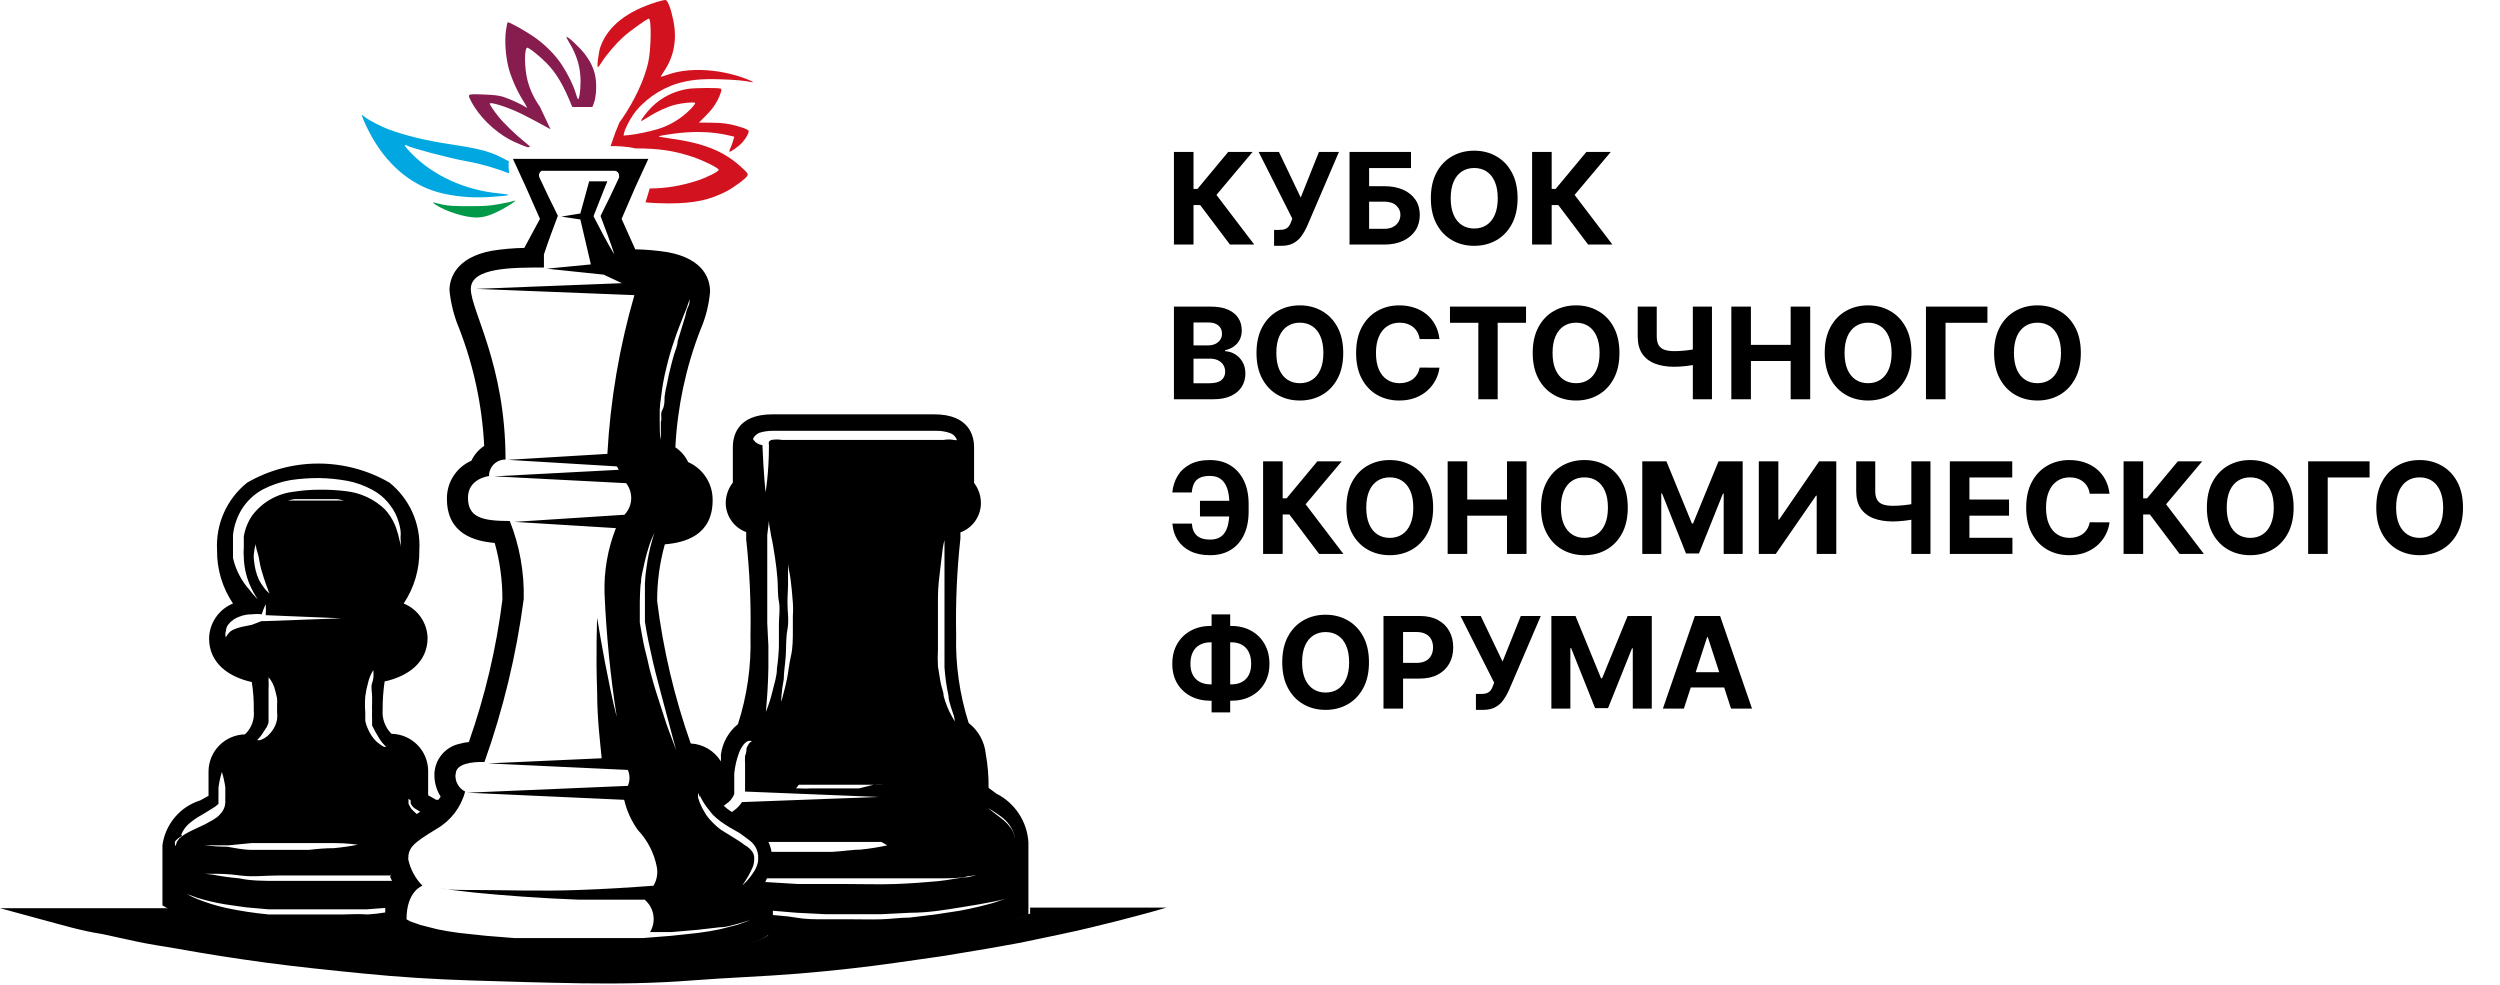 <?xml version="1.0" encoding="UTF-8"?> <svg xmlns="http://www.w3.org/2000/svg" width="1196" height="471" viewBox="0 0 1196 471" fill="none"><path d="M588.413 117L574.177 98.113H570.975V117H561.608V72.692H570.975V90.389H572.858L587.569 72.692H599.231L581.944 93.245L600.031 117H588.413ZM609.523 117.606V109.99H611.925C613.122 109.99 614.088 109.846 614.824 109.558C615.559 109.255 616.144 108.815 616.576 108.238C617.023 107.647 617.398 106.911 617.701 106.031L618.242 104.582L602.146 72.692H611.838L622.266 94.5L630.985 72.692H640.548L625.273 108.303C624.538 109.947 623.665 111.476 622.656 112.889C621.66 114.303 620.384 115.442 618.826 116.308C617.269 117.173 615.278 117.606 612.855 117.606H609.523ZM645.616 117V72.692H675.017V80.416H654.983V89.07H662.188C665.693 89.07 668.714 89.639 671.253 90.779C673.806 91.904 675.775 93.497 677.159 95.56C678.544 97.623 679.236 100.053 679.236 102.851C679.236 105.635 678.544 108.094 677.159 110.228C675.775 112.349 673.806 114.007 671.253 115.204C668.714 116.401 665.693 117 662.188 117H645.616ZM654.983 109.471H662.188C663.861 109.471 665.274 109.168 666.428 108.562C667.582 107.942 668.455 107.127 669.046 106.118C669.652 105.094 669.955 103.976 669.955 102.764C669.955 101.005 669.284 99.519 667.943 98.308C666.616 97.082 664.698 96.469 662.188 96.469H654.983V109.471ZM726.016 94.846C726.016 99.678 725.1 103.788 723.268 107.178C721.451 110.567 718.97 113.156 715.826 114.945C712.696 116.719 709.177 117.606 705.268 117.606C701.331 117.606 697.797 116.712 694.667 114.923C691.537 113.135 689.064 110.546 687.246 107.156C685.429 103.767 684.52 99.663 684.52 94.846C684.52 90.014 685.429 85.904 687.246 82.514C689.064 79.125 691.537 76.543 694.667 74.769C697.797 72.98 701.331 72.086 705.268 72.086C709.177 72.086 712.696 72.98 715.826 74.769C718.97 76.543 721.451 79.125 723.268 82.514C725.1 85.904 726.016 90.014 726.016 94.846ZM716.518 94.846C716.518 91.716 716.05 89.077 715.112 86.928C714.189 84.779 712.884 83.149 711.196 82.038C709.509 80.928 707.533 80.372 705.268 80.372C703.004 80.372 701.028 80.928 699.34 82.038C697.653 83.149 696.34 84.779 695.403 86.928C694.48 89.077 694.018 91.716 694.018 94.846C694.018 97.976 694.48 100.615 695.403 102.764C696.34 104.913 697.653 106.543 699.34 107.654C701.028 108.764 703.004 109.32 705.268 109.32C707.533 109.32 709.509 108.764 711.196 107.654C712.884 106.543 714.189 104.913 715.112 102.764C716.05 100.615 716.518 97.976 716.518 94.846ZM759.761 117L745.525 98.113H742.323V117H732.955V72.692H742.323V90.389H744.205L758.917 72.692H770.578L753.292 93.245L771.379 117H759.761ZM561.608 191V146.692H579.348C582.608 146.692 585.327 147.175 587.504 148.141C589.682 149.108 591.319 150.449 592.416 152.166C593.512 153.867 594.06 155.829 594.06 158.05C594.06 159.781 593.714 161.303 593.021 162.615C592.329 163.913 591.377 164.981 590.166 165.817C588.968 166.639 587.598 167.223 586.055 167.57V168.002C587.742 168.074 589.322 168.55 590.793 169.43C592.279 170.31 593.483 171.543 594.406 173.13C595.329 174.702 595.791 176.577 595.791 178.755C595.791 181.106 595.206 183.204 594.038 185.05C592.884 186.882 591.175 188.332 588.911 189.399C586.646 190.466 583.855 191 580.538 191H561.608ZM570.975 183.341H578.613C581.223 183.341 583.127 182.844 584.324 181.849C585.521 180.839 586.12 179.498 586.12 177.824C586.12 176.598 585.824 175.517 585.233 174.579C584.641 173.642 583.798 172.906 582.702 172.372C581.62 171.839 580.329 171.572 578.829 171.572H570.975V183.341ZM570.975 165.233H577.92C579.204 165.233 580.343 165.009 581.339 164.562C582.348 164.101 583.141 163.452 583.718 162.615C584.31 161.779 584.605 160.776 584.605 159.608C584.605 158.007 584.036 156.716 582.896 155.735C581.771 154.755 580.17 154.264 578.093 154.264H570.975V165.233ZM642.603 168.846C642.603 173.678 641.687 177.788 639.855 181.178C638.038 184.567 635.557 187.156 632.413 188.945C629.283 190.719 625.764 191.606 621.855 191.606C617.918 191.606 614.384 190.712 611.254 188.923C608.124 187.135 605.651 184.546 603.833 181.156C602.016 177.767 601.107 173.663 601.107 168.846C601.107 164.014 602.016 159.904 603.833 156.514C605.651 153.125 608.124 150.543 611.254 148.769C614.384 146.98 617.918 146.086 621.855 146.086C625.764 146.086 629.283 146.98 632.413 148.769C635.557 150.543 638.038 153.125 639.855 156.514C641.687 159.904 642.603 164.014 642.603 168.846ZM633.105 168.846C633.105 165.716 632.637 163.077 631.699 160.928C630.776 158.779 629.471 157.149 627.783 156.038C626.096 154.928 624.12 154.372 621.855 154.372C619.591 154.372 617.615 154.928 615.927 156.038C614.24 157.149 612.927 158.779 611.99 160.928C611.067 163.077 610.605 165.716 610.605 168.846C610.605 171.976 611.067 174.615 611.99 176.764C612.927 178.913 614.24 180.543 615.927 181.654C617.615 182.764 619.591 183.32 621.855 183.32C624.12 183.32 626.096 182.764 627.783 181.654C629.471 180.543 630.776 178.913 631.699 176.764C632.637 174.615 633.105 171.976 633.105 168.846ZM688.636 162.204H679.16C678.987 160.978 678.634 159.889 678.1 158.937C677.567 157.971 676.882 157.149 676.045 156.471C675.208 155.793 674.242 155.274 673.146 154.913C672.064 154.553 670.889 154.372 669.619 154.372C667.326 154.372 665.329 154.942 663.627 156.081C661.925 157.206 660.605 158.851 659.667 161.014C658.73 163.163 658.261 165.774 658.261 168.846C658.261 172.005 658.73 174.659 659.667 176.808C660.619 178.957 661.946 180.579 663.648 181.675C665.35 182.772 667.319 183.32 669.555 183.32C670.809 183.32 671.97 183.154 673.038 182.822C674.119 182.49 675.079 182.007 675.915 181.373C676.752 180.724 677.444 179.937 677.992 179.014C678.555 178.091 678.944 177.038 679.16 175.856L688.636 175.899C688.391 177.933 687.778 179.894 686.797 181.784C685.831 183.659 684.526 185.339 682.882 186.825C681.252 188.296 679.305 189.464 677.04 190.329C674.79 191.18 672.244 191.606 669.403 191.606C665.451 191.606 661.917 190.712 658.802 188.923C655.701 187.135 653.249 184.546 651.446 181.156C649.658 177.767 648.763 173.663 648.763 168.846C648.763 164.014 649.672 159.904 651.489 156.514C653.307 153.125 655.773 150.543 658.889 148.769C662.004 146.98 665.509 146.086 669.403 146.086C671.97 146.086 674.35 146.447 676.543 147.168C678.749 147.889 680.704 148.942 682.406 150.327C684.108 151.697 685.492 153.377 686.56 155.368C687.641 157.358 688.334 159.637 688.636 162.204ZM693.667 154.416V146.692H730.056V154.416H716.491V191H707.232V154.416H693.667ZM774.743 168.846C774.743 173.678 773.827 177.788 771.995 181.178C770.178 184.567 767.697 187.156 764.553 188.945C761.423 190.719 757.904 191.606 753.995 191.606C750.058 191.606 746.524 190.712 743.394 188.923C740.264 187.135 737.791 184.546 735.973 181.156C734.156 177.767 733.247 173.663 733.247 168.846C733.247 164.014 734.156 159.904 735.973 156.514C737.791 153.125 740.264 150.543 743.394 148.769C746.524 146.98 750.058 146.086 753.995 146.086C757.904 146.086 761.423 146.98 764.553 148.769C767.697 150.543 770.178 153.125 771.995 156.514C773.827 159.904 774.743 164.014 774.743 168.846ZM765.245 168.846C765.245 165.716 764.777 163.077 763.839 160.928C762.916 158.779 761.611 157.149 759.923 156.038C758.236 154.928 756.26 154.372 753.995 154.372C751.731 154.372 749.755 154.928 748.067 156.038C746.38 157.149 745.067 158.779 744.13 160.928C743.207 163.077 742.745 165.716 742.745 168.846C742.745 171.976 743.207 174.615 744.13 176.764C745.067 178.913 746.38 180.543 748.067 181.654C749.755 182.764 751.731 183.32 753.995 183.32C756.26 183.32 758.236 182.764 759.923 181.654C761.611 180.543 762.916 178.913 763.839 176.764C764.777 174.615 765.245 171.976 765.245 168.846ZM783.478 146.692H792.586V160.971C792.586 162.673 792.882 164.043 793.473 165.082C794.065 166.106 794.981 166.848 796.221 167.31C797.476 167.757 799.084 167.981 801.046 167.981C801.738 167.981 802.553 167.959 803.49 167.916C804.428 167.858 805.394 167.779 806.389 167.678C807.399 167.577 808.351 167.454 809.245 167.31C810.139 167.166 810.882 167 811.474 166.812V174.211C810.868 174.413 810.111 174.594 809.202 174.752C808.308 174.897 807.363 175.026 806.368 175.142C805.373 175.243 804.406 175.322 803.469 175.38C802.531 175.437 801.723 175.466 801.046 175.466C797.483 175.466 794.382 174.961 791.743 173.952C789.103 172.928 787.062 171.348 785.62 169.214C784.192 167.079 783.478 164.332 783.478 160.971V146.692ZM809.851 146.692H819.002V191H809.851V146.692ZM828.268 191V146.692H837.635V164.973H856.652V146.692H865.999V191H856.652V172.697H837.635V191H828.268ZM914.439 168.846C914.439 173.678 913.523 177.788 911.691 181.178C909.874 184.567 907.393 187.156 904.249 188.945C901.119 190.719 897.6 191.606 893.691 191.606C889.754 191.606 886.22 190.712 883.09 188.923C879.96 187.135 877.487 184.546 875.67 181.156C873.852 177.767 872.944 173.663 872.944 168.846C872.944 164.014 873.852 159.904 875.67 156.514C877.487 153.125 879.96 150.543 883.09 148.769C886.22 146.98 889.754 146.086 893.691 146.086C897.6 146.086 901.119 146.98 904.249 148.769C907.393 150.543 909.874 153.125 911.691 156.514C913.523 159.904 914.439 164.014 914.439 168.846ZM904.941 168.846C904.941 165.716 904.473 163.077 903.535 160.928C902.612 158.779 901.307 157.149 899.619 156.038C897.932 154.928 895.956 154.372 893.691 154.372C891.427 154.372 889.451 154.928 887.763 156.038C886.076 157.149 884.763 158.779 883.826 160.928C882.903 163.077 882.441 165.716 882.441 168.846C882.441 171.976 882.903 174.615 883.826 176.764C884.763 178.913 886.076 180.543 887.763 181.654C889.451 182.764 891.427 183.32 893.691 183.32C895.956 183.32 897.932 182.764 899.619 181.654C901.307 180.543 902.612 178.913 903.535 176.764C904.473 174.615 904.941 171.976 904.941 168.846ZM950.78 146.692V154.416H930.746V191H921.378V146.692H950.78ZM995.472 168.846C995.472 173.678 994.556 177.788 992.725 181.178C990.907 184.567 988.427 187.156 985.282 188.945C982.152 190.719 978.633 191.606 974.725 191.606C970.787 191.606 967.253 190.712 964.123 188.923C960.994 187.135 958.52 184.546 956.703 181.156C954.885 177.767 953.977 173.663 953.977 168.846C953.977 164.014 954.885 159.904 956.703 156.514C958.52 153.125 960.994 150.543 964.123 148.769C967.253 146.98 970.787 146.086 974.725 146.086C978.633 146.086 982.152 146.98 985.282 148.769C988.427 150.543 990.907 153.125 992.725 156.514C994.556 159.904 995.472 164.014 995.472 168.846ZM985.975 168.846C985.975 165.716 985.506 163.077 984.568 160.928C983.645 158.779 982.34 157.149 980.652 156.038C978.965 154.928 976.989 154.372 974.725 154.372C972.46 154.372 970.484 154.928 968.797 156.038C967.109 157.149 965.797 158.779 964.859 160.928C963.936 163.077 963.474 165.716 963.474 168.846C963.474 171.976 963.936 174.615 964.859 176.764C965.797 178.913 967.109 180.543 968.797 181.654C970.484 182.764 972.46 183.32 974.725 183.32C976.989 183.32 978.965 182.764 980.652 181.654C982.34 180.543 983.645 178.913 984.568 176.764C985.506 174.615 985.975 171.976 985.975 168.846ZM593.173 239.579V247.086H574.069V239.579H593.173ZM560.872 250.483H570.197C570.355 253.022 571.149 254.933 572.576 256.216C574.004 257.5 576.117 258.142 578.915 258.142C581.194 258.142 583.004 257.608 584.346 256.541C585.687 255.474 586.654 253.937 587.245 251.933C587.836 249.913 588.132 247.497 588.132 244.685V241.094C588.132 238.195 587.793 235.75 587.115 233.759C586.452 231.755 585.435 230.24 584.065 229.216C582.709 228.192 580.971 227.68 578.851 227.68C576.759 227.68 575.101 227.997 573.875 228.632C572.649 229.267 571.754 230.175 571.192 231.358C570.629 232.526 570.283 233.94 570.153 235.598H560.829C561.117 232.685 561.954 230.06 563.338 227.723C564.737 225.372 566.721 223.512 569.288 222.141C571.87 220.771 575.057 220.086 578.851 220.086C582.615 220.086 585.882 220.944 588.651 222.661C591.42 224.377 593.562 226.807 595.077 229.952C596.591 233.096 597.348 236.817 597.348 241.115V244.707C597.348 249.005 596.606 252.719 595.12 255.849C593.649 258.964 591.536 261.373 588.781 263.075C586.026 264.762 582.738 265.606 578.915 265.606C575.266 265.606 572.137 264.971 569.526 263.702C566.915 262.418 564.874 260.644 563.403 258.38C561.932 256.101 561.088 253.469 560.872 250.483ZM631.072 265L616.836 246.113H613.634V265H604.266V220.692H613.634V238.389H615.516L630.228 220.692H641.889L624.603 241.245L642.689 265H631.072ZM685.618 242.846C685.618 247.678 684.703 251.788 682.871 255.178C681.053 258.567 678.573 261.156 675.428 262.945C672.299 264.719 668.779 265.606 664.871 265.606C660.933 265.606 657.399 264.712 654.27 262.923C651.14 261.135 648.666 258.546 646.849 255.156C645.031 251.767 644.123 247.663 644.123 242.846C644.123 238.014 645.031 233.904 646.849 230.514C648.666 227.125 651.14 224.543 654.27 222.769C657.399 220.98 660.933 220.086 664.871 220.086C668.779 220.086 672.299 220.98 675.428 222.769C678.573 224.543 681.053 227.125 682.871 230.514C684.703 233.904 685.618 238.014 685.618 242.846ZM676.121 242.846C676.121 239.716 675.652 237.077 674.714 234.928C673.791 232.779 672.486 231.149 670.799 230.038C669.111 228.928 667.135 228.372 664.871 228.372C662.606 228.372 660.63 228.928 658.943 230.038C657.255 231.149 655.943 232.779 655.005 234.928C654.082 237.077 653.62 239.716 653.62 242.846C653.62 245.976 654.082 248.615 655.005 250.764C655.943 252.913 657.255 254.543 658.943 255.654C660.63 256.764 662.606 257.32 664.871 257.32C667.135 257.32 669.111 256.764 670.799 255.654C672.486 254.543 673.791 252.913 674.714 250.764C675.652 248.615 676.121 245.976 676.121 242.846ZM692.558 265V220.692H701.926V238.973H720.943V220.692H730.289V265H720.943V246.697H701.926V265H692.558ZM778.729 242.846C778.729 247.678 777.813 251.788 775.982 255.178C774.164 258.567 771.684 261.156 768.539 262.945C765.409 264.719 761.89 265.606 757.981 265.606C754.044 265.606 750.51 264.712 747.38 262.923C744.251 261.135 741.777 258.546 739.96 255.156C738.142 251.767 737.234 247.663 737.234 242.846C737.234 238.014 738.142 233.904 739.96 230.514C741.777 227.125 744.251 224.543 747.38 222.769C750.51 220.98 754.044 220.086 757.981 220.086C761.89 220.086 765.409 220.98 768.539 222.769C771.684 224.543 774.164 227.125 775.982 230.514C777.813 233.904 778.729 238.014 778.729 242.846ZM769.232 242.846C769.232 239.716 768.763 237.077 767.825 234.928C766.902 232.779 765.597 231.149 763.909 230.038C762.222 228.928 760.246 228.372 757.981 228.372C755.717 228.372 753.741 228.928 752.054 230.038C750.366 231.149 749.053 232.779 748.116 234.928C747.193 237.077 746.731 239.716 746.731 242.846C746.731 245.976 747.193 248.615 748.116 250.764C749.053 252.913 750.366 254.543 752.054 255.654C753.741 256.764 755.717 257.32 757.981 257.32C760.246 257.32 762.222 256.764 763.909 255.654C765.597 254.543 766.902 252.913 767.825 250.764C768.763 248.615 769.232 245.976 769.232 242.846ZM785.669 220.692H797.222L809.424 250.461H809.943L822.145 220.692H833.698V265H824.611V236.161H824.244L812.777 264.784H806.589L795.123 236.053H794.755V265H785.669V220.692ZM841.416 220.692H850.762V248.558H851.13L870.277 220.692H878.477V265H869.109V237.113H868.784L849.529 265H841.416V220.692ZM888.012 220.692H897.12V234.971C897.12 236.673 897.416 238.043 898.007 239.082C898.599 240.106 899.515 240.848 900.755 241.31C902.01 241.757 903.618 241.981 905.58 241.981C906.272 241.981 907.087 241.959 908.024 241.916C908.962 241.858 909.928 241.779 910.923 241.678C911.933 241.577 912.885 241.454 913.779 241.31C914.673 241.166 915.416 241 916.008 240.812V248.211C915.402 248.413 914.645 248.594 913.736 248.752C912.842 248.897 911.897 249.026 910.902 249.142C909.907 249.243 908.94 249.322 908.003 249.38C907.065 249.437 906.258 249.466 905.58 249.466C902.017 249.466 898.916 248.961 896.277 247.952C893.637 246.928 891.596 245.348 890.154 243.214C888.726 241.079 888.012 238.332 888.012 234.971V220.692ZM914.385 220.692H923.537V265H914.385V220.692ZM932.802 265V220.692H962.658V228.416H942.17V238.973H961.122V246.697H942.17V257.276H962.744V265H932.802ZM1009.2 236.204H999.724C999.55 234.978 999.197 233.889 998.663 232.937C998.13 231.971 997.445 231.149 996.608 230.471C995.772 229.793 994.805 229.274 993.709 228.913C992.627 228.553 991.452 228.372 990.183 228.372C987.889 228.372 985.892 228.942 984.19 230.081C982.488 231.206 981.168 232.851 980.231 235.014C979.293 237.163 978.824 239.774 978.824 242.846C978.824 246.005 979.293 248.659 980.231 250.808C981.183 252.957 982.509 254.579 984.211 255.675C985.913 256.772 987.882 257.32 990.118 257.32C991.373 257.32 992.534 257.154 993.601 256.822C994.683 256.49 995.642 256.007 996.478 255.373C997.315 254.724 998.007 253.937 998.555 253.014C999.118 252.091 999.507 251.038 999.724 249.856L1009.2 249.899C1008.95 251.933 1008.34 253.894 1007.36 255.784C1006.39 257.659 1005.09 259.339 1003.44 260.825C1001.81 262.296 999.868 263.464 997.603 264.329C995.353 265.18 992.808 265.606 989.966 265.606C986.014 265.606 982.481 264.712 979.365 262.923C976.264 261.135 973.812 258.546 972.009 255.156C970.221 251.767 969.327 247.663 969.327 242.846C969.327 238.014 970.235 233.904 972.053 230.514C973.87 227.125 976.336 224.543 979.452 222.769C982.567 220.98 986.072 220.086 989.966 220.086C992.534 220.086 994.913 220.447 997.106 221.168C999.312 221.889 1001.27 222.942 1002.97 224.327C1004.67 225.697 1006.06 227.377 1007.12 229.368C1008.2 231.358 1008.9 233.637 1009.2 236.204ZM1042.72 265L1028.49 246.113H1025.29V265H1015.92V220.692H1025.29V238.389H1027.17L1041.88 220.692H1053.54L1036.25 241.245L1054.34 265H1042.72ZM1097.27 242.846C1097.27 247.678 1096.35 251.788 1094.52 255.178C1092.7 258.567 1090.22 261.156 1087.08 262.945C1083.95 264.719 1080.43 265.606 1076.52 265.606C1072.58 265.606 1069.05 264.712 1065.92 262.923C1062.79 261.135 1060.32 258.546 1058.5 255.156C1056.68 251.767 1055.77 247.663 1055.77 242.846C1055.77 238.014 1056.68 233.904 1058.5 230.514C1060.32 227.125 1062.79 224.543 1065.92 222.769C1069.05 220.98 1072.58 220.086 1076.52 220.086C1080.43 220.086 1083.95 220.98 1087.08 222.769C1090.22 224.543 1092.7 227.125 1094.52 230.514C1096.35 233.904 1097.27 238.014 1097.27 242.846ZM1087.77 242.846C1087.77 239.716 1087.3 237.077 1086.37 234.928C1085.44 232.779 1084.14 231.149 1082.45 230.038C1080.76 228.928 1078.79 228.372 1076.52 228.372C1074.26 228.372 1072.28 228.928 1070.59 230.038C1068.91 231.149 1067.59 232.779 1066.66 234.928C1065.73 237.077 1065.27 239.716 1065.27 242.846C1065.27 245.976 1065.73 248.615 1066.66 250.764C1067.59 252.913 1068.91 254.543 1070.59 255.654C1072.28 256.764 1074.26 257.32 1076.52 257.32C1078.79 257.32 1080.76 256.764 1082.45 255.654C1084.14 254.543 1085.44 252.913 1086.37 250.764C1087.3 248.615 1087.77 245.976 1087.77 242.846ZM1133.61 220.692V228.416H1113.58V265H1104.21V220.692H1133.61ZM1178.3 242.846C1178.3 247.678 1177.39 251.788 1175.56 255.178C1173.74 258.567 1171.26 261.156 1168.11 262.945C1164.98 264.719 1161.46 265.606 1157.55 265.606C1153.62 265.606 1150.08 264.712 1146.95 262.923C1143.82 261.135 1141.35 258.546 1139.53 255.156C1137.72 251.767 1136.81 247.663 1136.81 242.846C1136.81 238.014 1137.72 233.904 1139.53 230.514C1141.35 227.125 1143.82 224.543 1146.95 222.769C1150.08 220.98 1153.62 220.086 1157.55 220.086C1161.46 220.086 1164.98 220.98 1168.11 222.769C1171.26 224.543 1173.74 227.125 1175.56 230.514C1177.39 233.904 1178.3 238.014 1178.3 242.846ZM1168.81 242.846C1168.81 239.716 1168.34 237.077 1167.4 234.928C1166.48 232.779 1165.17 231.149 1163.48 230.038C1161.8 228.928 1159.82 228.372 1157.55 228.372C1155.29 228.372 1153.31 228.928 1151.63 230.038C1149.94 231.149 1148.63 232.779 1147.69 234.928C1146.77 237.077 1146.3 239.716 1146.3 242.846C1146.3 245.976 1146.77 248.615 1147.69 250.764C1148.63 252.913 1149.94 254.543 1151.63 255.654C1153.31 256.764 1155.29 257.32 1157.55 257.32C1159.82 257.32 1161.8 256.764 1163.48 255.654C1165.17 254.543 1166.48 252.913 1167.4 250.764C1168.34 248.615 1168.81 245.976 1168.81 242.846ZM579.132 299.452H589.041C592.589 299.452 595.733 300.202 598.473 301.702C601.228 303.202 603.384 305.315 604.942 308.041C606.514 310.752 607.3 313.94 607.3 317.603C607.3 321.151 606.514 324.245 604.942 326.885C603.384 329.524 601.228 331.579 598.473 333.05C595.733 334.507 592.589 335.236 589.041 335.236H579.132C575.569 335.236 572.411 334.514 569.656 333.072C566.901 331.615 564.737 329.567 563.165 326.928C561.608 324.288 560.829 321.173 560.829 317.582C560.829 313.918 561.615 310.731 563.187 308.019C564.773 305.293 566.944 303.187 569.699 301.702C572.454 300.202 575.598 299.452 579.132 299.452ZM579.132 307.283C577.228 307.283 575.548 307.666 574.091 308.43C572.649 309.18 571.524 310.319 570.716 311.848C569.908 313.377 569.504 315.288 569.504 317.582C569.504 319.774 569.915 321.598 570.737 323.055C571.574 324.512 572.713 325.601 574.156 326.322C575.598 327.043 577.257 327.404 579.132 327.404H589.105C590.995 327.404 592.646 327.036 594.06 326.3C595.488 325.565 596.591 324.469 597.37 323.012C598.163 321.555 598.56 319.752 598.56 317.603C598.56 315.31 598.163 313.399 597.37 311.87C596.591 310.341 595.488 309.194 594.06 308.43C592.646 307.666 590.995 307.283 589.105 307.283H579.132ZM588.521 293.913V340.817H579.629V293.913H588.521ZM654.919 316.846C654.919 321.678 654.003 325.788 652.171 329.178C650.354 332.567 647.873 335.156 644.729 336.945C641.599 338.719 638.079 339.606 634.171 339.606C630.233 339.606 626.7 338.712 623.57 336.923C620.44 335.135 617.966 332.546 616.149 329.156C614.332 325.767 613.423 321.663 613.423 316.846C613.423 312.014 614.332 307.904 616.149 304.514C617.966 301.125 620.44 298.543 623.57 296.769C626.7 294.98 630.233 294.086 634.171 294.086C638.079 294.086 641.599 294.98 644.729 296.769C647.873 298.543 650.354 301.125 652.171 304.514C654.003 307.904 654.919 312.014 654.919 316.846ZM645.421 316.846C645.421 313.716 644.952 311.077 644.015 308.928C643.092 306.779 641.786 305.149 640.099 304.038C638.411 302.928 636.435 302.372 634.171 302.372C631.906 302.372 629.93 302.928 628.243 304.038C626.555 305.149 625.243 306.779 624.305 308.928C623.382 311.077 622.921 313.716 622.921 316.846C622.921 319.976 623.382 322.615 624.305 324.764C625.243 326.913 626.555 328.543 628.243 329.654C629.93 330.764 631.906 331.32 634.171 331.32C636.435 331.32 638.411 330.764 640.099 329.654C641.786 328.543 643.092 326.913 644.015 324.764C644.952 322.615 645.421 319.976 645.421 316.846ZM661.858 339V294.692H679.339C682.699 294.692 685.563 295.334 687.928 296.617C690.293 297.887 692.096 299.654 693.337 301.918C694.591 304.168 695.219 306.764 695.219 309.707C695.219 312.649 694.584 315.245 693.315 317.495C692.046 319.745 690.207 321.497 687.798 322.752C685.404 324.007 682.505 324.635 679.101 324.635H667.959V317.127H677.586C679.389 317.127 680.875 316.817 682.043 316.197C683.226 315.562 684.106 314.69 684.683 313.579C685.274 312.454 685.57 311.163 685.57 309.707C685.57 308.235 685.274 306.952 684.683 305.856C684.106 304.745 683.226 303.887 682.043 303.281C680.861 302.661 679.361 302.351 677.543 302.351H671.226V339H661.858ZM706.085 339.606V331.99H708.486C709.684 331.99 710.65 331.846 711.385 331.558C712.121 331.255 712.705 330.815 713.138 330.238C713.585 329.647 713.96 328.911 714.263 328.031L714.804 326.582L698.707 294.692H708.4L718.828 316.5L727.547 294.692H737.109L721.835 330.303C721.099 331.947 720.227 333.476 719.217 334.889C718.222 336.303 716.946 337.442 715.388 338.308C713.83 339.173 711.84 339.606 709.417 339.606H706.085ZM742.177 294.692H753.73L765.932 324.461H766.452L778.654 294.692H790.207V339H781.12V310.161H780.752L769.286 338.784H763.098L751.632 310.053H751.264V339H742.177V294.692ZM805.562 339H795.523L810.819 294.692H822.891L838.166 339H828.127L817.028 304.817H816.682L805.562 339ZM804.934 321.584H828.646V328.897H804.934V321.584Z" fill="black"></path><path d="M48.995 446.866L65.871 450.541C71.723 451.766 77.984 452.718 84.516 453.807C98.126 456.257 111.736 458.434 126.843 460.476C141.95 462.517 157.873 464.151 174.341 465.784C190.809 467.417 207.957 468.506 225.378 469.05C242.798 469.594 260.491 470.139 278.047 470.411C295.604 470.683 313.433 470.411 330.853 469.05C348.274 467.689 365.422 467.145 381.89 465.784C398.357 464.423 414.281 462.653 429.388 460.476L451.299 457.346L471.714 453.943C478.247 452.718 484.507 451.766 490.359 450.541L507.235 447.002C517.715 444.825 526.833 442.511 534.455 440.606C549.426 436.795 558 434.209 558 434.209C558 434.209 549.017 434.209 533.638 434.209H506.419H492.809V437.067L485.596 439.517C460.785 446.6 435.039 449.858 409.245 449.18C395.598 449.196 381.963 448.378 368.416 446.73L366.783 447.819C363.381 450.269 347.049 458.162 278.047 458.162C209.046 458.162 192.714 450.269 189.312 447.819L186.181 445.641C175.195 446.777 164.155 447.322 153.11 447.274C103.434 447.274 86.013 437.203 84.108 435.978L81.795 434.481H51.581H24.362C8.846 434.481 0 434.481 0 434.481L23.545 440.878C29.805 442.511 38.516 445.233 48.995 446.866Z" fill="black"></path><path d="M152.293 447.819C163.338 447.866 174.378 447.321 185.364 446.185L188.495 448.363C191.897 450.813 208.365 458.706 277.23 458.706C346.096 458.706 362.564 450.813 365.966 448.363L367.599 447.274C381.146 448.922 394.781 449.741 408.428 449.724C434.222 450.402 459.968 447.144 484.779 440.061L491.992 437.611V402.906C491.683 398.022 490.101 393.304 487.403 389.222C484.705 385.139 480.985 381.833 476.613 379.634L472.939 376.912C473.005 371.437 472.549 365.968 471.578 360.58C471.281 357.705 470.405 354.92 469.001 352.394C467.598 349.867 465.696 347.652 463.412 345.882C459.071 332.252 457.047 317.991 457.424 303.691C457.108 288.284 457.79 272.873 459.465 257.554V254.696C462.27 253.665 464.703 251.818 466.449 249.392C468.195 246.967 469.176 244.074 469.264 241.086C469.356 237.455 468.203 233.901 465.997 231.015V213.867C465.997 209.103 464.092 198.216 446.944 198.216H369.504C352.356 198.216 350.587 209.103 350.587 213.867V230.879C348.342 233.753 347.143 237.304 347.185 240.95C347.273 243.938 348.253 246.831 349.999 249.256C351.746 251.682 354.178 253.529 356.984 254.56V258.099C358.658 273.417 359.34 288.829 359.025 304.236C359.46 318.538 357.434 332.809 353.037 346.426C348.514 350.083 345.586 355.352 344.871 361.124C344.925 362.167 344.925 363.212 344.871 364.255C343.346 361.759 341.235 359.674 338.72 358.18C336.206 356.685 333.365 355.827 330.444 355.681C322.658 333.642 317.273 310.827 314.385 287.632C314.337 278.432 315.573 269.27 318.059 260.412C327.995 259.596 340.924 255.921 340.924 239.317C340.982 235.463 339.903 231.678 337.822 228.434C335.74 225.19 332.748 222.632 329.22 221.08C327.868 218.203 325.748 215.754 323.095 214.003C324.059 194.747 328.103 175.771 335.072 157.795C337.59 152.006 339.153 145.847 339.699 139.558C339.699 133.978 337.113 123.906 319.421 120.64C314.287 119.826 309.103 119.371 303.906 119.279L297.373 104.717L303.906 89.61L310.166 76H245.383L251.644 89.61L258.313 104.717L250.827 118.599C245.63 118.69 240.446 119.145 235.312 119.96C217.756 123.226 215.034 133.569 215.034 138.877C215.646 145.155 217.207 151.304 219.661 157.114C226.63 175.09 230.673 194.067 231.637 213.322C228.984 215.073 226.865 217.522 225.513 220.4C221.985 221.952 218.993 224.509 216.911 227.753C214.829 230.997 213.75 234.783 213.809 238.637C213.809 255.241 226.738 258.915 236.673 259.732C239.16 268.59 240.396 277.751 240.348 286.951C237.436 310.142 232.052 332.954 224.288 355C222.813 355.128 221.355 355.402 219.933 355.817C216.568 356.522 213.539 358.344 211.34 360.988C209.141 363.632 207.901 366.941 207.82 370.379C207.739 374.179 208.781 377.919 210.815 381.131L209.726 382.628H208.637L204.826 380.45V368.61C204.756 363.975 202.884 359.55 199.607 356.273C196.329 352.996 191.904 351.123 187.27 351.053C185.783 349.565 184.635 347.773 183.907 345.8C183.179 343.826 182.887 341.718 183.051 339.621C183.026 335.067 183.344 330.517 184.003 326.011C195.163 323.562 204.554 316.893 204.554 305.188C204.465 301.627 203.335 298.169 201.304 295.243C199.272 292.316 196.428 290.049 193.122 288.721C198.173 281.157 200.785 272.227 200.607 263.134C200.967 257.008 199.858 250.885 197.373 245.274C194.887 239.664 191.096 234.728 186.317 230.879C175.972 224.907 164.238 221.762 152.293 221.762C140.348 221.762 128.613 224.907 118.268 230.879C113.464 234.714 109.648 239.643 107.138 245.255C104.628 250.866 103.498 256.997 103.842 263.134C103.713 272.241 106.372 281.169 111.464 288.721C108.126 290.082 105.263 292.395 103.23 295.371C101.197 298.348 100.085 301.856 100.031 305.461C100.031 317.165 109.286 323.834 120.446 326.283C121.18 330.781 121.499 335.337 121.399 339.893C121.632 341.996 121.372 344.123 120.64 346.108C119.908 348.092 118.723 349.879 117.18 351.325C112.569 351.43 108.179 353.318 104.93 356.592C101.682 359.866 99.829 364.271 99.759 368.882V380.722L95.812 382.9C91.06 384.387 86.831 387.201 83.624 391.011C80.418 394.82 78.366 399.467 77.711 404.403V433.12L80.705 434.889L83.019 436.386C84.925 437.747 102.345 447.819 152.293 447.819ZM315.61 201.89C315.61 200.121 315.61 198.216 315.61 196.174C315.71 194.03 315.937 191.895 316.29 189.778C316.794 185.19 317.613 180.643 318.74 176.168C319.802 171.561 321.119 167.018 322.687 162.558C324.048 158.339 325.681 154.528 326.906 151.262C328.041 148.639 329.041 145.959 329.9 143.232C329.983 142.463 329.983 141.688 329.9 140.919C329.954 141.734 329.954 142.553 329.9 143.368C329.9 144.321 329.9 145.546 329.083 147.043C328.267 148.54 328.267 150.037 327.723 151.67L324.184 163.239C324.184 165.28 323.095 167.458 322.415 169.771C321.734 172.085 321.19 174.262 320.645 176.44C320.101 178.618 319.557 181.067 319.149 183.381C318.608 185.532 318.199 187.713 317.924 189.914C317.924 192.091 317.923 194.269 316.835 196.174C315.746 198.08 316.835 200.121 316.154 201.89V206.654V210.328V213.595V210.328C315.61 208.423 315.61 205.429 315.61 201.89ZM164.133 437.475C160.186 437.475 156.103 437.475 152.157 437.475H140.044H128.476C121.617 436.822 114.801 435.777 108.061 434.345C103.42 433.302 98.869 431.891 94.451 430.126C92.717 429.429 91.034 428.611 89.416 427.676L94.588 429.581C99.049 430.928 103.596 431.973 108.197 432.712L117.724 434.073L128.476 435.025H140.044H163.861H175.43L184.276 434.345C184.342 435.069 184.342 435.798 184.276 436.522C181.527 436.982 178.755 437.299 175.974 437.475C172.027 437.203 168.08 437.339 164.133 437.475ZM186.589 419.51C186.589 419.51 187.27 420.735 187.542 421.416H174.885H153.79H132.831C126.162 421.416 119.902 421.416 114.458 420.191C110.165 419.829 105.894 419.239 101.664 418.421L97.854 418.013H96.629H97.854H101.392C104.523 418.013 109.014 418.013 115.002 418.83C120.99 419.646 126.57 418.83 133.239 418.83H186.997L186.589 419.51ZM447.488 437.475L435.103 438.972C430.748 438.972 426.257 439.653 421.494 439.789C416.73 439.925 412.375 439.789 407.884 439.789H394.274C389.783 439.789 385.292 439.789 380.664 438.972C376.037 438.156 373.315 438.156 369.777 437.747C369.714 437.068 369.714 436.385 369.777 435.706L381.073 436.659L394.682 437.339H421.902L435.512 436.659C444.086 436.659 451.979 435.298 458.784 434.209C465.589 433.12 471.306 432.167 475.252 431.351C479.199 430.534 481.377 429.854 481.377 429.854L475.388 431.895C471.441 432.984 465.862 434.481 459.057 435.706L447.488 437.475ZM465.997 379.089C466.154 379.66 466.383 380.209 466.678 380.722C467.657 382.65 469.169 384.256 471.033 385.35C473.211 386.983 476.069 388.48 478.927 390.658C480.439 391.761 481.77 393.093 482.874 394.604C484.087 396.28 484.965 398.175 485.46 400.184C485.46 401.273 485.46 401.954 485.46 403.179V411.208C485.46 414.611 485.46 417.877 485.46 420.599C485.46 423.321 485.46 425.771 485.46 427.404C485.46 429.037 485.46 429.854 485.46 429.854C485.46 429.854 485.46 428.901 485.46 427.404C485.46 425.907 485.46 423.457 485.46 420.599C485.46 417.741 485.46 414.611 485.46 411.208C485.46 407.806 485.46 407.67 485.46 405.901V403.179C485.52 402.272 485.52 401.363 485.46 400.457C485.118 398.893 484.471 397.413 483.554 396.102C482.565 394.75 481.423 393.517 480.152 392.427C477.566 390.249 474.844 388.48 472.802 386.575C470.978 385.132 469.608 383.195 468.856 380.995C468.749 380.364 468.749 379.72 468.856 379.089H465.997ZM466.814 418.694H468.175H466.95L463.003 419.646C459.601 419.646 454.565 421.007 448.713 421.552C442.861 422.096 435.784 422.641 428.435 422.913C421.086 423.185 413.056 422.913 405.026 422.913H381.753L366.102 421.96L366.918 420.191H381.889H428.299C435.784 420.191 442.725 420.191 448.577 420.191C454.429 420.191 459.465 420.191 462.867 419.238L466.814 418.694ZM367.055 298.247C367.055 294.709 367.055 291.17 367.055 287.632V266.537C367.055 262.998 367.055 259.46 367.055 255.921L367.871 249.116C367.871 251.43 368.552 253.607 368.824 255.921C369.641 259.46 370.185 262.998 370.729 266.537C371.274 270.075 371.682 273.614 371.954 277.152C372.227 280.691 371.954 284.229 372.635 287.768C373.315 291.306 372.635 294.845 372.635 298.383C372.635 301.922 372.635 305.461 372.635 309.135C372.514 312.734 372.196 316.323 371.682 319.887C371.682 323.425 370.457 326.964 369.641 330.366C368.84 333.854 367.747 337.269 366.374 340.574C367.055 333.497 367.463 326.964 367.599 319.479C367.599 315.94 367.599 312.538 367.599 308.999L367.055 298.247ZM378.351 246.939C380.392 246.939 382.842 246.939 385.428 246.939H393.594H401.624C404.209 246.939 406.659 246.939 408.701 246.939H413.736H415.642H413.736H408.701C406.659 246.939 404.209 246.939 401.624 246.939H385.428H378.351H373.315H371.41H373.315H378.351ZM373.588 235.098H375.221H379.576H385.564H399.174C401.351 235.098 403.529 235.098 405.298 235.098H409.517H411.15H409.517H405.298C403.529 235.098 401.351 235.098 399.174 235.098H392.233H385.292C383.114 235.098 381.073 235.098 379.303 235.098H374.948H373.588ZM376.99 277.288C376.99 270.756 376.99 266.401 376.99 266.401V269.395C376.99 271.3 377.806 273.886 378.215 277.152C378.623 280.419 379.031 284.229 379.303 288.312C379.576 292.395 379.303 292.531 379.303 294.709C379.303 296.886 379.303 299.064 379.303 301.241C379.303 305.597 379.303 309.952 378.351 314.035C377.398 318.118 377.126 321.928 376.445 325.059C375.765 328.189 375.084 330.911 374.54 332.816C374.351 333.791 374.078 334.747 373.723 335.674C373.723 335.674 373.723 331.319 374.948 324.922C374.948 321.656 375.629 317.845 375.901 313.762C376.173 309.68 375.901 305.461 376.717 301.105C377.534 296.75 376.717 292.531 376.717 288.448C376.717 284.365 377.126 280.555 376.99 277.288ZM367.735 355.408H372.771C374.812 355.408 377.262 355.408 379.848 355.408H387.878H396.044C398.629 355.408 400.943 355.408 403.12 355.408H408.02H409.925H408.02H403.12H396.044H379.848H372.771H367.735H365.83H367.735ZM382.162 375.415H387.197H394.138H410.878H417.955H422.991H424.896H422.991C421.314 375.522 419.632 375.522 417.955 375.415L410.878 377.184H394.682H387.741C386.065 377.292 384.383 377.292 382.706 377.184H380.801L382.162 375.415ZM424.488 404.403C420.269 405.341 415.996 406.023 411.695 406.445C407.884 406.445 403.393 407.262 398.085 407.534H390.6H383.659H376.037H369.096C368.825 405.883 368.321 404.279 367.599 402.77H368.824H383.795H391.416H398.765H412.375H421.63L424.488 404.403ZM457.424 345.745C456.544 344.768 455.81 343.667 455.246 342.479C453.587 339.473 452.307 336.273 451.435 332.952C451.435 330.911 450.346 328.733 449.938 326.283C449.53 323.834 449.122 321.384 448.713 318.798C448.569 316.078 448.569 313.352 448.713 310.632C448.713 307.91 448.713 305.052 448.713 302.33C448.713 296.75 448.713 291.17 448.713 285.862C448.713 280.555 449.394 275.791 449.802 272.253C450.21 268.714 450.755 264.631 451.027 262.181C451.227 260.897 451.499 259.625 451.844 258.371C451.844 258.371 451.844 259.732 451.844 262.181C451.844 264.631 451.844 268.17 451.844 272.389C451.844 276.608 451.844 281.371 451.844 286.679V303.011C451.844 305.733 451.844 308.591 451.844 311.313V319.206C452.147 323.783 452.784 328.332 453.749 332.816C453.749 334.858 454.565 336.763 454.974 338.396L456.335 342.479C456.539 343.775 456.858 345.05 457.287 346.29L457.424 345.745ZM360.386 209.648C361.019 208.488 362.027 207.577 363.244 207.062C365.225 206.435 367.29 206.113 369.369 206.109H381.617H395.227H422.447H436.056H448.305C450.439 206.106 452.558 206.474 454.565 207.198C455.779 207.649 456.793 208.517 457.424 209.648C457.877 210.677 458.108 211.79 458.104 212.914C458.104 216.453 458.104 219.447 458.104 222.169V229.246C458.104 233.193 458.104 235.506 458.104 235.506V229.246V222.169C458.104 219.447 458.104 216.453 458.104 213.05C458.104 209.648 458.104 210.873 456.335 210.464C454.715 210.168 453.055 210.168 451.435 210.464H439.186H386.245H374.132C372.466 210.172 370.762 210.172 369.096 210.464C368.621 210.619 368.197 210.901 367.871 211.281C367.712 211.814 367.712 212.381 367.871 212.914C367.871 226.524 366.238 235.506 366.238 235.506C366.238 235.506 365.285 226.524 364.741 212.914C363.82 212.827 362.932 212.522 362.152 212.025C361.371 211.529 360.719 210.854 360.25 210.056L360.386 209.648ZM351.267 379.77V378.137V375.551C351.267 373.645 351.267 371.876 351.267 370.107C351.577 366.806 352.309 363.559 353.445 360.444C353.889 359.129 354.532 357.89 355.35 356.769C355.9 355.839 356.702 355.084 357.664 354.592C358.319 354.327 359.051 354.327 359.705 354.592H360.386H359.705C359.181 354.856 358.718 355.227 358.345 355.681C357.852 356.404 357.441 357.18 357.119 357.994C357.119 358.947 357.12 360.172 356.439 361.533C356.363 362.938 356.363 364.346 356.439 365.752C356.439 367.249 356.439 369.018 356.439 370.651V378.681L420.541 381.267L354.942 383.717C354.019 385.202 352.817 386.496 351.404 387.527L350.179 388.48C348.759 387.627 347.436 386.623 346.232 385.486L348.546 383.717C349.657 382.741 350.539 381.533 351.131 380.178L351.267 379.77ZM334.936 380.859C335.868 382.835 337.008 384.705 338.338 386.439L341.06 389.841C342.227 390.951 343.454 391.996 344.735 392.971C345.96 393.924 347.593 394.877 349.09 395.829L353.853 398.551L358.48 401.954C360.049 403.099 361.273 404.652 362.019 406.445C362.374 407.363 362.603 408.324 362.699 409.303V410.528C362.699 410.528 362.699 411.48 362.699 411.889C362.424 413.47 361.871 414.991 361.066 416.38C359.875 418.316 358.508 420.138 356.984 421.824L355.078 423.593L356.575 421.416C357.773 419.599 358.82 417.687 359.705 415.7C360.335 414.472 360.705 413.129 360.794 411.753C360.794 411.753 360.794 410.936 360.794 410.664V409.847C360.713 409.127 360.481 408.431 360.114 407.806C359.204 406.373 357.938 405.2 356.439 404.403C355.042 403.328 353.588 402.329 352.084 401.409L347.457 398.551C345.855 397.666 344.35 396.617 342.966 395.421C341.674 394.265 340.447 393.038 339.291 391.746C338.291 390.575 337.424 389.297 336.705 387.936C335.546 385.967 334.632 383.865 333.983 381.675C333.895 380.861 333.895 380.04 333.983 379.225C333.983 379.225 334.119 379.77 334.8 381.267L334.936 380.859ZM306.627 278.921C306.627 276.063 307.444 273.342 307.988 270.756C308.808 266.784 309.899 262.873 311.255 259.051C311.814 257.612 312.45 256.204 313.16 254.832C312.609 256.252 312.154 257.707 311.799 259.187C310.712 263.073 309.893 267.029 309.349 271.028C308.922 273.686 308.649 276.367 308.533 279.058C308.533 281.916 308.533 284.91 308.533 288.04C308.533 291.17 308.533 291.034 308.533 292.667V297.431L309.349 302.33L310.302 307.23C311.663 313.762 313.296 320.84 314.793 326.283C316.29 331.727 317.788 337.988 319.149 342.751C321.734 352.55 323.503 358.947 323.503 358.947L321.87 354.592C320.918 351.87 319.285 348.059 317.787 343.16C316.29 338.26 314.385 332.952 312.616 326.828C311.799 323.834 310.846 320.703 310.166 317.437C309.486 314.171 308.533 311.041 307.852 307.638C307.172 304.236 306.627 301.105 306.083 297.839V292.803C306.083 291.17 306.083 289.537 306.083 288.04C306.083 286.543 306.219 281.916 306.491 279.33L306.627 278.921ZM218.028 370.243C218.028 365.071 226.738 364.527 230.277 364.527H231.774C240.754 339.264 247.05 313.125 250.555 286.543C250.851 273.792 248.583 261.111 243.887 249.252C230.277 249.252 223.88 247.347 223.88 238.092C223.88 228.838 233.951 227.749 233.951 227.749C233.933 226.707 234.124 225.672 234.515 224.706C234.905 223.74 235.486 222.863 236.222 222.126C236.959 221.389 237.836 220.809 238.802 220.418C239.768 220.028 240.803 219.837 241.845 219.855C241.845 174.399 225.241 148.54 225.241 138.197C225.241 127.853 245.383 127.989 260.218 127.989V121.729C262.259 115.468 264.573 109.344 266.887 103.22C265.39 100.225 264.029 97.231 262.532 94.373L258.04 84.846C257.797 84.283 257.774 83.649 257.975 83.069C258.177 82.49 258.589 82.007 259.129 81.716H260.218H277.094H293.97C294.268 81.716 294.563 81.776 294.836 81.894C295.11 82.012 295.356 82.184 295.56 82.401C295.764 82.618 295.922 82.874 296.023 83.155C296.124 83.435 296.167 83.733 296.148 84.03C296.223 84.343 296.223 84.669 296.148 84.983L291.657 94.509C290.159 97.367 288.799 100.361 287.302 103.356C289.615 109.48 291.929 115.604 293.97 121.865C290.432 116.013 287.302 110.024 284.171 103.9C284.076 103.735 284.026 103.547 284.026 103.356C284.026 103.165 284.076 102.977 284.171 102.811C285.396 99.545 286.757 96.415 287.982 93.148C289.207 89.882 289.751 88.793 290.568 86.752H281.857L277.639 102.131L268.52 103.628L277.639 104.989L282.674 126.492L261.579 128.534L288.799 131.392L297.509 135.475L227.691 138.197L303.497 141.191C296.326 165.934 291.989 191.411 290.568 217.133L242.934 219.991L295.059 223.122C295.426 223.635 295.745 224.182 296.012 224.755L236.401 227.885L299.55 231.151C301.251 233.348 302.104 236.083 301.954 238.857C301.804 241.63 300.661 244.258 298.734 246.258L246.064 249.661L294.651 252.655C290.744 262.568 288.892 273.171 289.207 283.821C290.053 303.649 292.007 323.414 295.059 343.023C293.97 338.804 292.882 334.177 291.929 329.414C288.39 312.674 285.668 295.525 285.668 295.525C285.668 295.525 284.988 313.082 285.668 330.775C285.668 344.384 287.301 356.769 287.846 362.758L233.407 365.207L300.367 368.338C300.884 369.542 301.15 370.838 301.15 372.148C301.15 373.459 300.884 374.755 300.367 375.959L223.472 379.225L298.598 382.628C299.813 387.817 302.032 392.718 305.13 397.054C309.811 402.004 312.975 408.191 314.249 414.883C314.793 417.932 314.213 421.075 312.616 423.729C301.592 424.546 289.207 425.362 276.686 425.771C258.721 426.451 240.62 425.771 227.01 425.771C220.205 425.771 214.489 425.771 210.543 425.09H204.418H210.543L226.874 426.996C240.484 428.357 258.585 429.718 276.686 430.398H308.397C310.604 432.253 312.076 434.835 312.55 437.679C313.024 440.523 312.469 443.443 310.983 445.913H321.054L333.711 444.824L344.326 443.6C347.456 443.6 350.179 442.647 352.356 442.102L357.528 440.605L359.161 439.789L357.528 440.741L352.492 442.511L344.462 444.552L339.427 445.505L333.847 446.322L321.19 447.682L307.58 448.771H292.473H276.822H261.171H246.064L232.454 447.682L219.797 446.322L214.217 445.505L209.181 444.552L201.152 442.511L196.116 440.741L194.483 439.789C194.483 426.179 202.105 423.729 202.105 423.729C198.674 420.247 196.312 415.855 195.3 411.072C195.3 405.492 197.477 403.451 208.909 396.51C212.244 394.585 215.163 392.018 217.499 388.958C219.835 385.898 221.542 382.405 222.519 378.681C221.048 377.94 219.827 376.785 219.005 375.358C218.182 373.931 217.796 372.295 217.892 370.651L218.028 370.243ZM196.524 383.036C196.391 383.526 196.391 384.043 196.524 384.533C196.94 385.308 197.493 385.999 198.158 386.575L201.016 388.344L199.382 389.433L198.021 388.208L196.797 386.983C196.297 386.193 195.842 385.375 195.436 384.533C195.39 383.944 195.39 383.353 195.436 382.764V382.083L196.524 383.036ZM185.364 357.314H183.731C182.295 356.539 180.968 355.578 179.784 354.456C178.162 352.758 176.87 350.774 175.974 348.603C175.423 347.431 175.012 346.197 174.749 344.929C174.749 343.568 174.749 342.207 174.749 340.846C174.543 338.264 174.543 335.67 174.749 333.088C175.03 330.878 175.486 328.694 176.11 326.556C176.458 324.994 177.007 323.485 177.743 322.064C177.988 321.523 178.309 321.019 178.696 320.567C178.614 321.109 178.614 321.659 178.696 322.201C178.696 323.425 178.696 324.922 178.015 326.828C177.335 328.733 178.015 330.911 178.015 333.361V336.355C177.945 337.579 177.945 338.805 178.015 340.029C177.948 341.253 177.948 342.48 178.015 343.704V345.473V347.106L179.512 349.964L181.009 352.55C182.107 354.504 183.535 356.254 185.229 357.722L185.364 357.314ZM111.464 258.779V255.921C111.933 251.636 113.325 247.503 115.546 243.808C117.987 239.834 121.408 236.553 125.482 234.282C129.749 232.04 134.341 230.478 139.091 229.654C143.598 228.999 148.147 228.68 152.701 228.702C157.267 228.782 161.819 229.237 166.311 230.062C170.405 230.863 174.352 232.286 178.015 234.282C181.39 236.054 184.321 238.567 186.589 241.631C188.554 244.128 189.989 246.999 190.808 250.069C191.196 251.312 191.47 252.587 191.625 253.88C191.755 254.919 191.755 255.97 191.625 257.01C191.765 258.549 191.765 260.098 191.625 261.637C191.625 260.548 191.353 259.051 190.808 257.146C190.629 256.125 190.356 255.122 189.992 254.152C189.683 252.984 189.274 251.846 188.767 250.749C187.617 248.156 186.054 245.766 184.14 243.672C179.018 238.767 172.411 235.703 165.358 234.962C161.295 234.456 157.203 234.229 153.109 234.282C148.917 234.26 144.73 234.579 140.589 235.234C136.682 235.664 132.904 236.888 129.487 238.831C126.07 240.773 123.086 243.393 120.718 246.53C118.636 249.548 117.243 252.986 116.635 256.602V259.187V261.773C116.503 263.404 116.503 265.042 116.635 266.673C116.774 271.825 118.027 276.886 120.31 281.507C120.965 282.86 121.692 284.178 122.487 285.454L123.304 286.679L122.215 285.59C121.181 284.527 120.225 283.39 119.357 282.188C115.471 277.862 112.754 272.615 111.464 266.945C111.464 265.176 111.464 263.542 111.464 261.637V258.779ZM127.523 348.059C127.899 347.266 128.217 346.448 128.476 345.609C128.476 344.793 128.476 343.84 128.476 343.023C128.476 342.207 128.476 341.254 128.476 340.165V339.349V329.278C128.557 328.009 128.557 326.736 128.476 325.467C128.531 324.969 128.531 324.467 128.476 323.97L129.428 325.195C130.154 326.301 130.748 327.489 131.198 328.733C131.747 330.522 132.201 332.34 132.558 334.177C132.626 335.219 132.626 336.265 132.558 337.307V340.574C132.689 341.704 132.689 342.846 132.558 343.976C132.406 345.106 132.085 346.207 131.606 347.242C130.756 349.05 129.553 350.67 128.067 352.006C127.027 352.904 125.827 353.596 124.529 354.047C124.034 354.137 123.527 354.137 123.032 354.047C124.258 352.836 125.311 351.463 126.162 349.964C126.622 349.364 127.032 348.727 127.387 348.059H127.523ZM126.57 314.035H128.067H132.15C133.919 314.035 135.825 314.035 137.866 314.035H151.476C153.654 314.035 155.559 314.035 157.328 314.035H161.275H162.908H161.275H157.328C155.559 314.035 153.654 314.035 151.476 314.035H137.866C135.825 314.035 133.919 314.035 132.15 314.035H128.067H126.57ZM127.931 361.941H132.695C134.6 361.941 136.914 361.941 139.363 361.941H147.121H154.742C157.192 361.941 159.506 361.941 161.412 361.941H166.175H168.08H166.175H161.412C159.506 361.941 157.192 361.941 154.742 361.941H138.683H132.014H127.251H125.482H127.931ZM164.406 239.453H161.139H156.376H145.76H141.133H137.73H136.505H137.73C138.807 239.171 139.897 238.944 140.997 238.773H145.76H151.068H156.512H161.275C162.375 238.944 163.465 239.171 164.541 239.453H165.766H164.406ZM129.02 283.957C127.92 283.111 126.956 282.101 126.162 280.963C125.344 279.89 124.616 278.752 123.985 277.561C123.299 276.119 122.752 274.615 122.351 273.069C121.958 271.505 121.685 269.912 121.535 268.306C121.329 266.953 121.329 265.576 121.535 264.223C121.664 262.882 121.938 261.559 122.351 260.276C122.351 260.276 122.351 261.909 123.168 264.223C123.984 266.537 124.12 269.395 124.937 272.253C125.754 275.111 126.706 278.105 127.523 280.283L128.476 282.868L129.02 283.957ZM120.446 298.928L115.683 299.881C114.179 300.215 112.718 300.717 111.327 301.378C110.652 301.707 110.05 302.17 109.558 302.739C108.951 303.384 108.446 304.118 108.061 304.916C107.719 303.947 107.719 302.891 108.061 301.922C108.119 300.732 108.547 299.59 109.286 298.656C110.676 296.957 112.515 295.684 114.594 294.981C116.499 294.226 118.534 293.856 120.582 293.892C122.118 293.693 123.674 293.693 125.21 293.892C125.726 292.215 126.362 290.578 127.115 288.993C127.248 290.76 127.248 292.534 127.115 294.301L163.453 295.798L126.298 297.159H125.073L120.446 298.928ZM120.446 403.315H134.056H147.666H159.506C166.447 403.315 171.074 404.131 171.074 404.131C167.293 404.867 163.478 405.412 159.642 405.764C156.104 405.764 152.157 406.037 147.802 406.581H140.997H134.192H127.251C124.937 406.581 122.76 406.581 120.582 406.581C116.227 406.581 112.144 405.628 108.741 405.084C105.102 405.057 101.468 404.83 97.854 404.403C97.854 404.403 102.617 404.403 109.422 404.403L120.446 403.315ZM86.694 399.368L87.374 397.871L88.327 396.374C89.09 395.294 90.007 394.331 91.049 393.516C92.126 392.623 93.263 391.804 94.451 391.066L98.126 388.888L101.664 386.711C102.72 386.131 103.683 385.397 104.522 384.533C104.522 384.533 104.522 383.717 104.522 383.036C104.456 382.722 104.456 382.398 104.522 382.083V380.178C104.522 378.953 104.522 377.728 104.522 376.64C104.876 374.151 105.422 371.694 106.156 369.29C106.889 371.694 107.436 374.151 107.789 376.64V380.178V382.083C107.723 382.398 107.723 382.722 107.789 383.036V383.853C107.734 385.762 107.012 387.592 105.747 389.024C105.182 389.726 104.543 390.364 103.842 390.93L101.801 392.291L97.854 394.468L94.043 396.238L90.641 397.871L89.143 398.687L87.783 399.504L85.741 401.137L84.516 402.906C84.516 403.995 83.7 404.812 83.7 404.812C83.7 404.812 83.7 404.812 83.7 402.634C84.597 401.465 85.764 400.531 87.102 399.912L86.694 399.368Z" fill="black"></path><path d="M238.78 97.637C241.858 97.085 244.764 96.478 245.238 96.286C248.664 94.901 244.27 98.087 239 100.809C234.69 103.035 231.192 104.064 227.934 104.064C222.606 104.064 213.506 101.24 208.642 98.078C206.8 96.88 206.676 96.72 207.781 96.967C208.492 97.126 210.429 97.564 212.087 97.941C214.319 98.449 217.444 98.628 224.141 98.633C231.737 98.638 234.077 98.479 238.78 97.637Z" fill="#029949"></path><path fill-rule="evenodd" clip-rule="evenodd" d="M243.601 82.954C237.242 80.447 229.943 78.33 223.28 77.161C215.643 75.82 197.157 70.963 194.713 69.655C192.743 68.601 193.607 70.103 196.902 73.466C207.316 84.091 222.462 90.989 238.744 92.519C245.511 93.155 244.739 93.511 235.12 94.19C226.905 94.768 219.792 94.285 212.2 92.633C198.389 89.626 186.567 80.411 178.303 66.21C176.397 62.936 173.911 57.759 173.327 55.849L173 54.778L174.461 55.944C176.332 57.439 182.499 60.655 185.828 61.874C194.205 64.941 203.965 67.302 215.1 68.957C227.887 70.856 233.094 72.139 238.917 74.825C239.762 75.214 240.544 75.642 241.31 76.062C242.023 76.452 242.722 76.835 243.444 77.171C243.19 78.671 243.275 80.665 243.601 82.954Z" fill="#01A7E0"></path><path fill-rule="evenodd" clip-rule="evenodd" d="M287.308 22.222C290.89 12.468 299.912 5.354 314.338 0.912C316.114 0.365 317.936 -0.044 318.387 0.004C319.461 0.117 321.017 4.233 322.163 9.992C323.965 19.043 322.398 27.236 317.506 34.348C316.674 35.557 316.064 36.617 316.15 36.703C316.236 36.79 317.62 36.384 319.223 35.802C329.426 32.098 344.082 32.849 356.975 37.734C359.809 38.808 361.173 39.628 359.544 39.279C356.162 38.553 351.526 38.141 344.26 37.921C335.369 37.652 330.044 38.19 324.086 39.956C315.746 42.431 307.394 48.347 302.834 55.012C301.014 57.672 298.898 61.899 298.573 63.522L298.308 64.851L300.834 64.627C303.93 64.353 310.501 63.001 314.554 61.803C320.348 60.09 326.026 56.658 330.25 52.313C331.661 50.862 332.699 49.488 332.557 49.258C332.214 48.704 326.789 49.175 323.06 50.082C319.437 50.964 314.089 53.406 310.024 56.036C308.318 57.139 306.847 57.968 306.756 57.877C306.397 57.518 309.345 53.625 311.879 51.109C316.492 46.53 322.72 43.456 329.318 42.501C332.811 41.996 344.043 41.942 344.807 42.427C345.243 42.704 345.223 43.142 344.706 44.607C343.296 48.602 341.209 51.809 337.811 55.198L334.358 58.642L340.17 58.687C346.148 58.732 349.887 59.325 355.162 61.065C356.659 61.559 357.982 62.219 358.103 62.532C358.426 63.375 357.102 65.896 355.202 68.054C353.501 69.986 349.368 72.934 348.948 72.515C348.821 72.388 349.001 71.734 349.348 71.06C349.695 70.387 350.275 68.836 350.637 67.614L351.295 65.391L348.424 64.723C340.497 62.879 331.293 62.648 321.58 64.05C318.2 64.538 315.353 65.018 315.255 65.116C314.977 65.395 315.976 65.614 319.935 66.147C336.5 68.375 346.113 72.19 354.566 79.89C357.603 82.656 357.915 83.086 357.56 84.01C357.105 85.197 351.273 89.584 347.633 91.478C339.469 95.725 331.975 97.302 319.935 97.307C315.982 97.308 312.3 97.148 308.796 96.805C309.523 94.593 310.214 92.341 310.813 90.164C318.383 90.151 325.576 88.949 333.183 86.544C337.806 85.083 343.83 82.085 343.83 81.246C343.83 80.365 336.191 76.617 330.868 74.886C322.225 72.077 315.433 71.02 303.895 70.98C299.787 70.03 295.149 69.825 292.091 69.931L294.387 63.353L296.4 58.454C296.812 57.936 297.161 57.472 297.428 57.082C303.624 48.038 308.145 38.359 310.075 30.012C311.51 23.802 311.74 8.916 310.4 8.916C309.571 8.916 301.148 14.966 298.086 17.761C294.578 20.962 290.198 26.095 287.906 29.689C287.038 31.05 286.209 32.165 286.064 32.165C285.423 32.165 286.335 24.871 287.308 22.222Z" fill="#D2121E"></path><path fill-rule="evenodd" clip-rule="evenodd" d="M243.108 31.667C241.841 26.162 241.415 19.789 241.997 15.038C242.294 12.618 242.712 10.638 242.928 10.638C243.843 10.638 250.41 14.261 254.727 17.148C260.392 20.936 265.404 25.887 268.787 31.038C271.711 35.491 274.378 40.92 275.398 44.499C275.793 45.885 276.268 47.182 276.454 47.382C277.05 48.024 277.743 43.456 277.743 38.886C277.743 32.21 275.965 26.25 272.098 19.966C271.387 18.809 270.888 17.78 270.991 17.677C271.463 17.204 277.152 22.473 279.661 25.707C283.591 30.773 285.225 35.392 285.219 41.421C285.215 45.466 284.681 48.387 283.362 51.203H273.785C269.621 40.782 266.243 35.06 261.437 30.15C258.058 26.698 252.859 22.592 252.162 22.824C250.769 23.289 250.864 32.601 252.321 38.297C253.476 42.814 255.359 46.918 258.392 51.203H258.36L263.386 61.847C258.225 58.988 252.188 55.766 249.139 54.292C242.625 51.145 234.259 48.512 234.259 49.61C234.259 50.058 236.414 53.231 238.389 55.691C241.041 58.996 246.618 64.402 250.98 67.899C252.093 68.791 253.035 69.607 253.592 70.149C253.264 70.265 252.937 70.383 252.613 70.504C250.47 69.824 246.598 68.225 244.161 66.938C236.324 62.799 229.001 55.54 225.279 48.219C224.59 46.865 224.161 46.067 224.396 45.614C224.745 44.944 226.552 45.032 231.138 45.2C236.382 45.391 238.601 45.66 240.932 46.387C243.8 47.282 250.213 50.24 251.383 51.208C252.612 52.224 252.146 51.112 249.722 47.248C247.011 42.925 244.147 36.177 243.108 31.667Z" fill="#861D4E"></path></svg> 